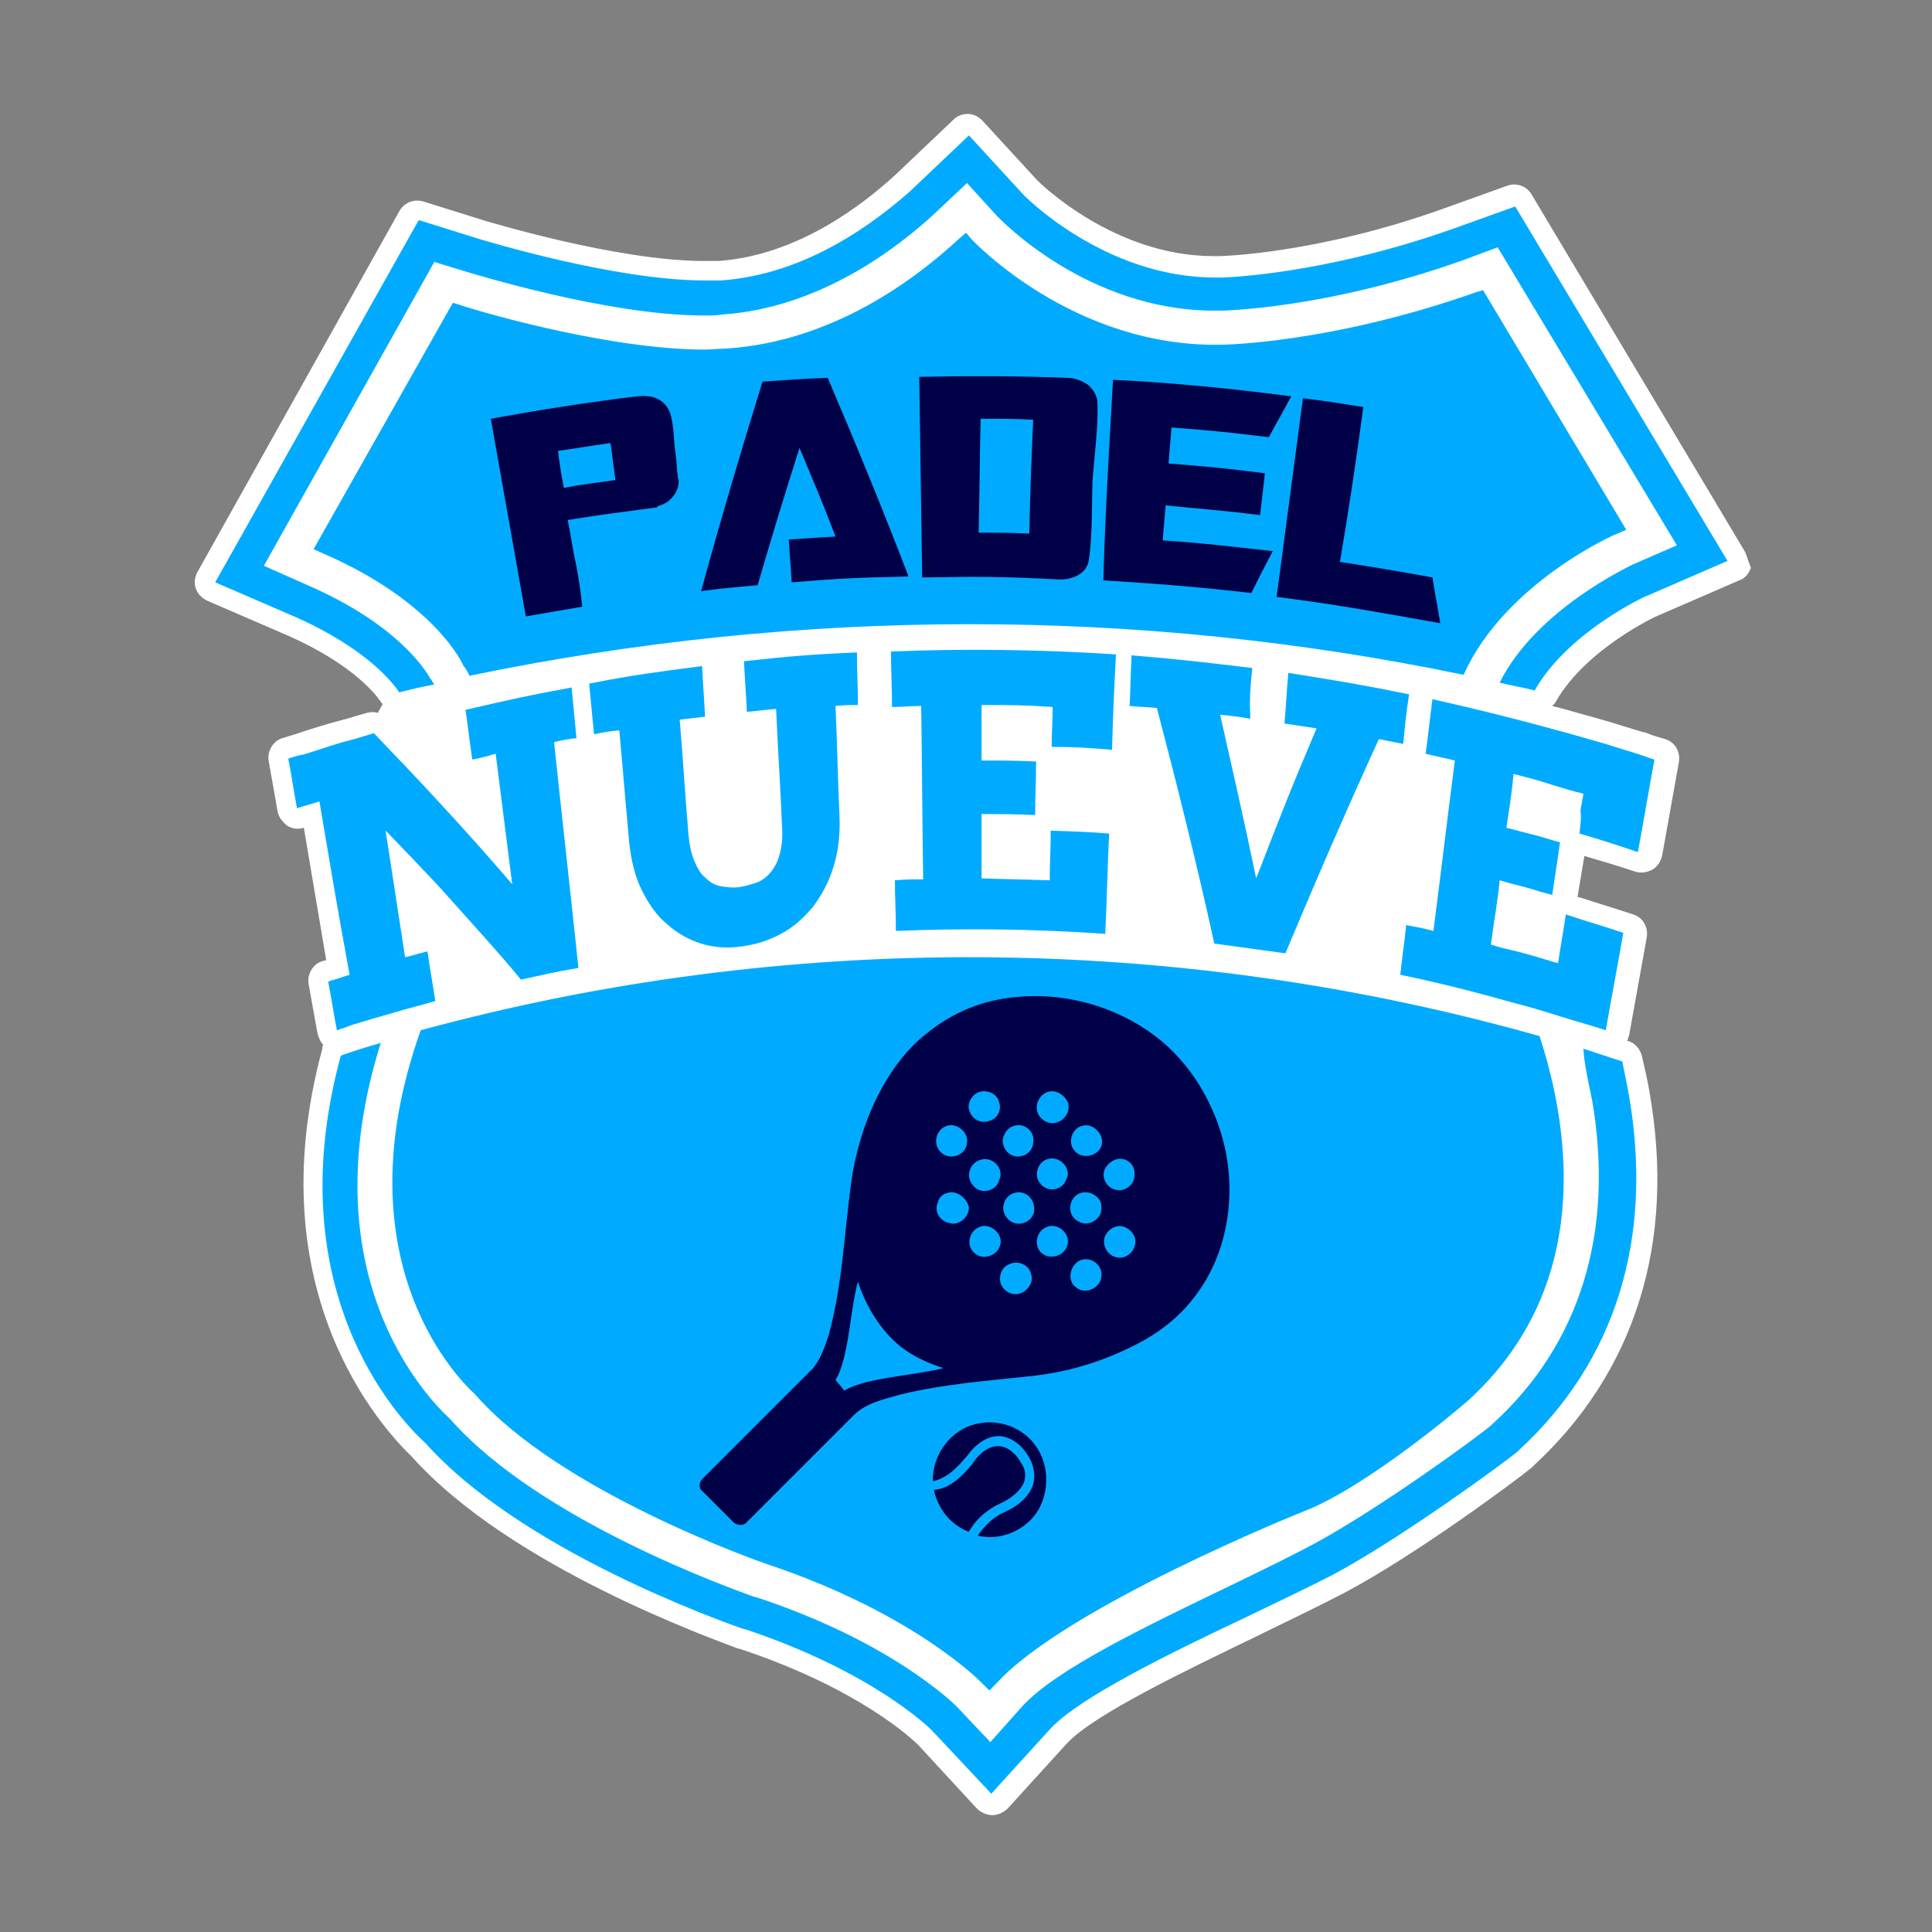 <svg xmlns="http://www.w3.org/2000/svg" xmlns:xlink="http://www.w3.org/1999/xlink" id="Capa_1" x="0px" y="0px" viewBox="0 0 198.4 198.4" style="enable-background:new 0 0 198.4 198.4;" xml:space="preserve"><rect x="0" y="0" width="198.4" height="198.4" fill="#808080" stroke="none"/><style type="text/css">	.st0{fill:#FFFFFF;}	.st1{fill:#00ABFF;}	.st2{fill:#000049;}</style><g>	<g>		<path class="st0" d="M179.1,56.5L157.3,20c-0.5-0.9-1.6-1.3-2.6-0.9l-6.4,2.3c-13.1,4.7-23,4.9-23.1,4.9l-0.2,0   c-0.1,0-0.3,0-0.4,0c-10.2,0-17.8-7.5-18.1-7.8l-5.6-6.1c-0.4-0.4-0.9-0.7-1.5-0.7c-0.6,0-1.1,0.2-1.5,0.6l-6,5.7   c-3.3,3-9.9,8.2-18.1,8.8c-0.4,0-0.9,0-1.5,0c-9,0-22.3-4.1-22.4-4.1l-6.4-2c-1-0.3-2,0.1-2.5,1L20.3,58.7   c-0.3,0.5-0.4,1.2-0.2,1.7c0.2,0.6,0.6,1,1.2,1.3l8.1,3.5c7.1,3.1,9.4,6.4,9.8,7c0,0,0.1,0.1,0.1,0.1l-0.5,0.9   c-0.4-0.1-0.7-0.1-1.1,0c-1.1,0.3-2,0.6-2.8,0.8c-1.5,0.4-2.8,0.8-4.6,1.4l-1.3,0.4c-1,0.3-1.6,1.4-1.4,2.4l0.9,5.1   c0.1,0.6,0.5,1.1,1,1.5c0.5,0.3,1.1,0.4,1.7,0.2l2.3,13.6c-0.1,0-0.3,0.1-0.4,0.1c-1,0.3-1.6,1.4-1.4,2.4l0.9,5   c0.1,0.4,0.3,0.9,0.6,1.2c-0.1,0.1-0.1,0.2-0.1,0.4c-6.8,25.1,6.3,39.1,9.2,41.9c10.2,11.4,31.2,18.8,33.5,19.7l0.1,0   c12.4,4.1,17.9,9.4,18.4,9.9l6,6.5c0.4,0.4,1,0.7,1.6,0.7c0,0,0,0,0,0c0.6,0,1.2-0.3,1.6-0.7l6-6.6c2.7-3,12.4-7.6,19.4-11   l0.2-0.1c3.3-1.6,6.4-3.1,8.9-4.4c7.4-3.9,18-11.8,19.3-12.9l0.2-0.2c10.4-9.6,14.6-22.9,11.9-38.3c-0.2-1.2-0.5-2.5-0.8-3.8   c-0.2-0.7-0.7-1.3-1.4-1.5c0,0-0.1,0-0.1,0c0-0.1,0.1-0.2,0.1-0.3c0-0.1,0.1-0.2,0.1-0.3l1.8-10c0.2-1.1-0.4-2.1-1.4-2.4   c-2.1-0.7-3.2-1-5-1.6l-0.7-0.2l0.7-4.2c2,0.6,3.1,0.9,5.2,1.6c0.6,0.2,1.2,0.1,1.8-0.2c0.5-0.3,0.9-0.9,1-1.5l1.7-9.5   c0.2-1.1-0.4-2.1-1.4-2.4c-0.7-0.2-1.4-0.4-2.1-0.7l-0.1,0c-1.4-0.4-2.9-0.9-4.3-1.3c-1.4-0.4-2.9-0.8-4.3-1.2   c-0.3-0.1-0.5-0.1-0.8-0.2c0.2-0.2,0.3-0.3,0.4-0.5c3.1-5.4,10.4-8.8,10.5-8.8l8.3-3.6c0.6-0.2,1-0.7,1.2-1.3   C179.5,57.6,179.4,57,179.1,56.5z"></path>	</g>	<g>		<g>			<path class="st1" d="M44.4,70l-0.1-0.2l-0.1-0.1c-0.5-0.9-3.4-5.6-12.6-9.6l-4.5-2l17.5-31.2l3.6,1.1c0.1,0,14.1,4.4,24.1,4.4    c0.7,0,1.3,0,1.9-0.1c10-0.7,17.9-6.8,21.7-10.3l3.4-3.2l3.1,3.4c0.4,0.4,9.3,9.7,22.3,9.7c0.2,0,0.4,0,0.5,0l0.1,0    c0.1,0,10.7-0.1,25-5.2l3.5-1.3L172.2,56l-4.6,2c-0.1,0.1-9.8,4.5-13.6,12.1c1.2,0.3,2.4,0.5,3.6,0.8c3.4-6,11.4-9.7,11.5-9.7    l8.3-3.6l-21.8-36.4l-6.4,2.3c-13.6,4.8-23.7,5-23.8,5l-0.1,0c-0.2,0-0.3,0-0.5,0c-11.4,0-19.6-8.4-19.7-8.5l-5.6-6.1l-6,5.7    C90,22.7,82.9,28.2,74,28.8c-0.5,0-1.1,0-1.6,0c-9.4,0-22.9-4.2-23-4.2l-6.4-2L22.1,59.8l8.1,3.5c7.5,3.3,10.2,6.9,10.8,7.8    c1.2-0.3,2.4-0.6,3.6-0.8L44.4,70z"></path>		</g>		<g>			<path class="st1" d="M163.5,113c2.3,13.5-1.2,25-10.2,33.2l-0.1,0.1c-1.1,1-11.5,8.6-18.2,12.2c-2.4,1.3-5.5,2.8-8.8,4.4    c-8.7,4.2-17.7,8.5-21.2,12.3l-3.3,3.7l-3.4-3.6c-0.3-0.3-6.7-6.7-20.7-11.3l-0.1,0c-2.2-0.8-22-7.8-31.2-18.2l-0.1-0.1    c-2.6-2.4-14.5-15-7.1-38.6c-1.4,0.4-2.7,0.8-4.1,1.3c-6.5,23.9,5.7,37.1,8.7,39.8c9.8,11,30.4,18.3,32.7,19.1l0.1,0    c13.2,4.4,19,10.2,19.2,10.4l6.1,6.5l6-6.6c3-3.3,12.5-7.9,20.1-11.5c3.3-1.6,6.5-3.1,9-4.4c7.1-3.8,17.7-11.6,18.9-12.6l0.2-0.2    c9.9-9.1,13.8-21.7,11.3-36.3c-0.2-1.2-0.5-2.5-0.7-3.6c-1.3-0.4-2.7-0.9-4-1.3C162.7,109.3,163.1,111.1,163.5,113z"></path>		</g>		<g>			<path class="st1" d="M43.2,105.8c-8.6,24.2,4.5,36.4,5.6,37.4c8.6,9.9,29,17.1,29.9,17.4c15.3,5.1,22.1,12.2,22.2,12.3l0.7,0.7    l0.7-0.7c7-7.8,31.3-17.6,31.6-17.7c6.5-2.5,16.6-11.1,17-11.5c12.6-11.6,10.4-27.5,7.2-37.3C120.6,95.8,80.7,95.6,43.2,105.8z"></path>		</g>		<g>			<path class="st1" d="M150.3,69.3c4.2-9.4,15.6-14.5,15.8-14.5l0.9-0.4l-14.7-24.6l-0.7,0.2c-15,5.3-26.1,5.4-26.2,5.4    c-15.2,0.3-25.5-10.7-25.6-10.8l-0.6-0.7l-0.7,0.6c-4.2,3.9-12.8,10.6-24,11.3c-0.7,0-1.4,0.1-2.1,0.1c-10.6,0-25.1-4.5-25.2-4.6    l-0.7-0.2L32.2,56.4l0.9,0.4c11.6,5,14.5,11.5,14.5,11.6l0.1,0.1c0.2,0.3,0.4,0.6,0.5,0.9C81.9,62.4,116.7,62.3,150.3,69.3z"></path>		</g>	</g>	<g>		<g>			<path class="st1" d="M29.6,77.9c0.4,2,0.5,3,0.9,5.1c0.9-0.3,1.4-0.4,2.3-0.7c1.2,7.1,1.8,10.7,3.1,17.8    c-0.9,0.3-1.3,0.4-2.2,0.7c0.4,2,0.5,3,0.9,5c0.5-0.2,1-0.3,1.4-0.5c1.6-0.5,3-0.9,4.4-1.3c1.3-0.4,2.6-0.7,4.3-1.2    c-0.3-2-0.5-3-0.8-5.1c-0.9,0.2-1.4,0.4-2.3,0.6c0,0,0,0,0,0c-0.8-5.2-1.2-7.8-2-13c0.9,0.9,1.8,1.9,2.7,2.8    c1.3,1.4,2.7,2.8,4,4.3c2.4,2.7,4.9,5.4,7.2,8.2c2.3-0.5,3.5-0.8,5.9-1.2c-0.8-7.7-1.7-15.5-2.5-23.2c0.9-0.2,1.4-0.3,2.3-0.4    c-0.2-2.1-0.3-3.1-0.5-5.2c-4.4,0.8-6.6,1.3-10.9,2.3c0.3,2,0.4,3.1,0.7,5.1c1-0.2,1.4-0.3,2.4-0.6c0.7,5.4,1,8,1.7,13.4    c-2.4-2.8-4.9-5.6-7.4-8.3c-2.2-2.4-4.5-4.8-6.8-7.2c-1.1,0.3-1.9,0.6-2.8,0.8c-1.5,0.4-2.8,0.9-4.5,1.4    C30.4,77.6,30,77.8,29.6,77.9z"></path>		</g>		<g>			<path class="st1" d="M72.1,68.4c-4.6,0.6-7,0.9-11.6,1.8c0.2,2.1,0.3,3.1,0.5,5.2c1-0.2,1.5-0.3,2.6-0.4c0.4,4.6,0.6,6.8,1,11.4    c0.2,1.9,0.6,3.6,1.3,5c0.7,1.4,1.5,2.6,2.6,3.5c1,0.9,2.2,1.6,3.5,2c1.3,0.4,2.7,0.5,4.1,0.3c1.5-0.2,2.8-0.6,4.1-1.3    c1.3-0.7,2.3-1.6,3.3-2.8c0.9-1.2,1.6-2.5,2.1-4.1c0.5-1.6,0.7-3.4,0.6-5.4c-0.2-4.5-0.2-6.7-0.4-11.1c0.9-0.1,1.4-0.1,2.3-0.1    C88.1,70.1,88,69.1,88,67c-4.7,0.2-7,0.4-11.6,0.9c0.1,2.1,0.2,3.1,0.3,5.2c1.2-0.1,1.8-0.2,3-0.3c0.2,4.7,0.4,7.1,0.6,11.9    c0.1,1.2,0,2.1-0.2,2.9c-0.2,0.8-0.5,1.4-0.9,1.9c-0.4,0.5-0.9,0.9-1.4,1.1c-0.6,0.2-1.2,0.4-1.9,0.5c-0.7,0.1-1.3,0-1.9-0.1    c-0.6-0.1-1.1-0.4-1.6-0.9c-0.5-0.4-0.8-1-1.1-1.7c-0.3-0.7-0.5-1.6-0.6-2.7c-0.4-4.7-0.5-7.1-0.9-11.8c1-0.1,1.6-0.2,2.6-0.3    C72.3,71.5,72.2,70.5,72.1,68.4z"></path>		</g>		<g>			<path class="st1" d="M114.2,77c0.1-3.9,0.2-5.9,0.4-9.8c-7.7-0.5-15.4-0.6-23.1-0.3c0,2.3,0.1,3.4,0.1,5.7c1.2,0,1.8-0.1,3-0.1    c0.1,7.1,0.1,10.7,0.2,17.8c-1.1,0-1.7,0-2.9,0.1c0,2.1,0.1,3.1,0.1,5.2c7.2-0.3,14.3-0.2,21.5,0.3c0.2-4.1,0.2-6.2,0.4-10.3    c-2.4-0.2-3.6-0.2-6-0.3c0,2-0.1,3.1-0.1,5.1c-2.8-0.1-4.2-0.1-7-0.2c0-2.7,0-4,0-6.6c2.2,0,3.3,0,5.5,0.1c0-2.2,0.1-3.3,0.1-5.5    c-2.2-0.1-3.4-0.1-5.6-0.1c0-2.3,0-3.4,0-5.7c2.9,0,4.4,0,7.3,0.2c0,1.6-0.1,2.4-0.1,4.1C110.6,76.7,111.8,76.8,114.2,77z"></path>		</g>		<g>			<path class="st1" d="M128.6,68.6c-5-0.6-7.5-0.9-12.4-1.3c-0.1,2.1-0.1,3.1-0.2,5.2c1.1,0.1,1.7,0.1,2.8,0.2    c2.1,8,4.1,16,5.9,24.2c2.9,0.4,4.4,0.6,7.3,1c3.1-7.4,6.3-14.8,9.6-22c1,0.2,1.5,0.3,2.5,0.5c0.2-2.1,0.3-3.1,0.6-5.1    c-4.9-1-7.4-1.4-12.4-2.2c-0.2,2.1-0.2,3.1-0.4,5.2c1.3,0.2,2,0.3,3.3,0.5c-2.6,6.1-3.8,9.2-6.2,15.4c-1.4-6.7-2.2-10.1-3.7-16.8    c1.2,0.1,1.8,0.2,3.1,0.4C128.3,71.7,128.4,70.6,128.6,68.6z"></path>		</g>		<g>			<path class="st1" d="M162.2,85.6c2.4,0.7,3.6,1.1,6,1.9c0.7-3.8,1-5.7,1.7-9.5c-0.7-0.2-1.4-0.5-2.1-0.7    c-1.4-0.4-2.8-0.9-4.3-1.3c-1.4-0.4-2.8-0.8-4.3-1.2c-4-1.1-8.1-2.1-12.1-3c-0.3,2.3-0.4,3.4-0.7,5.6c1.2,0.3,1.8,0.4,3,0.7    c-0.9,7-1.3,10.5-2.2,17.5c-1.1-0.3-1.7-0.4-2.8-0.6c-0.2,2-0.4,3.1-0.6,5.1c3.9,0.8,7.8,1.8,11.7,2.9c1.6,0.4,3.2,0.9,4.8,1.4    c1.6,0.5,3.1,0.9,4.6,1.4c0,0,0,0,0,0c0.7-4,1.1-6,1.8-10c-2-0.7-3.2-1-5-1.6c-0.3-0.1-0.6-0.2-0.9-0.3c-0.3,2-0.5,3-0.8,5    c-0.5-0.1-1-0.3-1.4-0.4c-1.6-0.5-2.8-0.8-4.5-1.2c-0.3-0.1-0.7-0.2-1-0.3c0.2-1.3,0.3-2.3,0.5-3.4c0.1-0.9,0.3-1.9,0.4-3.2    c1.3,0.4,2.3,0.6,3.3,0.9c0.6,0.2,1.3,0.4,2.1,0.6c0.3-2.1,0.5-3.2,0.8-5.4c-1.1-0.3-2-0.6-2.8-0.8c-0.8-0.2-1.6-0.4-2.7-0.7    c0.3-2.1,0.5-3.2,0.7-5.2c0-0.1,0-0.2,0-0.3c0,0,0.1,0,0.1,0c1.6,0.4,2.7,0.7,3.9,1.1c1,0.3,1.9,0.6,3.2,0.9    c-0.1,0.7-0.2,1.2-0.3,1.7C162.4,84,162.3,84.7,162.2,85.6z"></path>		</g>	</g>	<g>		<g>			<g>				<path class="st2" d="M59.2,58.2c0.3,1.6,0.4,2.4,0.6,4.1c-2.3,0.4-3.5,0.6-5.8,1c-1.2-6.8-2.4-13.5-3.6-20.3     c5-0.9,10-1.7,15-2.3c0.9-0.1,1.7,0,2.2,0.3c0.6,0.3,1.1,0.9,1.3,1.7c0.3,1.2,0.3,2.5,0.4,3.3c0.1,0.8,0.2,1.5,0.2,1.9     c0,0.5,0.1,0.8,0.1,1c0,0.2,0.1,0.4,0.1,0.5c0,0.7-0.3,1.3-0.7,1.7c-0.3,0.4-0.8,0.7-1.5,0.9c0,0,0,0.1,0,0.1     c-3.7,0.5-5.5,0.7-9.2,1.3C58.7,55.4,58.8,56.4,59.2,58.2C59.1,58.3,59.1,58.3,59.2,58.2z M63.2,49.3c-0.2-1.5-0.3-2.3-0.5-3.8     c-2.2,0.3-3.2,0.5-5.4,0.8c0.2,1.5,0.3,2.3,0.6,3.8C60,49.7,61.1,49.6,63.2,49.3z"></path>			</g>			<g>				<path class="st2" d="M78.3,39.2c2.7-0.2,4-0.3,6.7-0.4c2.9,6.8,5.7,13.6,8.3,20.4c-4.8,0.1-7.2,0.2-12,0.6     c-0.1-1.8-0.2-2.6-0.3-4.4c1.9-0.1,2.9-0.2,4.8-0.3c-1.4-3.7-2.2-5.5-3.7-9.1c-1.5,4.7-2.9,9.3-4.3,14.1     c-2.3,0.2-3.5,0.3-5.8,0.6C74,53.4,76.1,46.3,78.3,39.2z"></path>			</g>			<g>				<path class="st2" d="M94.7,59.3c-0.1-6.9-0.2-13.7-0.3-20.6c5-0.1,10.1-0.1,15.1,0.1c0.9,0,1.6,0.3,2.2,0.7c0.5,0.4,1,1.1,1,1.9     c0.1,2.3-0.3,5.2-0.5,7.9c-0.1,2.6,0,5.8-0.4,8.3c-0.2,1.2-1.5,2-3.2,1.9C103.1,59.2,100.3,59.2,94.7,59.3z M105.7,54.8     c0.1-4.7,0.2-7,0.4-11.7c-2.2-0.1-3.3-0.1-5.4-0.1c-0.1,4.7-0.1,7-0.2,11.7C102.6,54.7,103.7,54.7,105.7,54.8z"></path>			</g>			<g>				<path class="st2" d="M114.3,39c6.1,0.3,12.2,0.9,18.3,1.7c-0.9,1.7-1.4,2.5-2.3,4.2c-4-0.5-6-0.7-10-1c-0.1,1.5-0.2,2.2-0.3,3.7     c4,0.3,5.9,0.5,9.9,1c-0.2,1.7-0.3,2.6-0.5,4.3c-3.9-0.5-5.8-0.6-9.7-1c-0.1,1.4-0.2,2.2-0.3,3.6c4.5,0.3,6.8,0.6,11.3,1.1     c-0.9,1.7-1.3,2.5-2.2,4.3c-5.1-0.6-10.2-1-15.2-1.3C113.5,52.7,113.9,45.9,114.3,39z"></path>			</g>			<g>				<path class="st2" d="M137.6,57.7c3.8,0.6,5.7,0.9,9.5,1.6c0.3,1.9,0.5,2.8,0.8,4.7c-5.6-1-11.1-2-16.8-2.7     c0.9-6.8,1.8-13.6,2.7-20.4c2.5,0.3,3.7,0.5,6.2,0.9C139.3,47.1,138.5,52.4,137.6,57.7z"></path>			</g>		</g>	</g>	<g>		<g>			<path class="st2" d="M106.3,148.4c-1.3-1.8-3.7-2.7-5.9-2.2c-2.7,0.5-4.7,3.2-4.6,5.9c1.5-0.3,2.6-1.5,3.6-2.7    c0.8-1.1,2.1-2.1,3.5-1.9c1.2,0.2,2.2,1.1,2.8,2.2c0.5,0.9,0.7,2,0.3,3c-0.5,1.2-1.7,2.1-2.9,2.6c-1.1,0.5-2,1.4-2.7,2.4    c2.1,0.5,4.3-0.3,5.7-1.9C107.8,153.8,107.9,150.5,106.3,148.4z"></path>		</g>		<g>			<path class="st2" d="M104.9,150.3c-0.5-0.9-1.3-1.8-2.5-1.8c-1.2,0.1-2,1-2.6,1.9c-1,1.2-2.3,2.5-3.9,2.6    c0.4,1.9,1.7,3.6,3.6,4.3c0.7-1.3,1.9-2.3,3.2-2.9c0.9-0.4,1.7-1,2.2-1.7C105.4,152,105.4,151,104.9,150.3z"></path>		</g>		<g>			<g>				<g>					<path class="st2" d="M104.2,102.4c4.7-0.5,9.6,0.7,13.6,3.4c3.9,2.6,6.6,6.8,7.8,11.3c1.4,5.3,0.6,11.4-2.8,15.9      c-1.6,2.2-3.8,3.9-6.2,5.1c-3.3,1.7-6.9,2.8-10.6,3.2c-4.5,0.5-9,0.8-13.5,1.9c-1.8,0.5-3.7,0.9-5,2.3      c-3.6,3.6-7.2,7.2-10.8,10.8c-0.3,0.4-1,0.4-1.4,0c-1.1-1.1-2.2-2.2-3.2-3.2c-0.4-0.3-0.3-1,0.1-1.3c3.8-3.8,7.5-7.5,11.3-11.3      c0.8-1,1.2-2.2,1.6-3.4c1.4-5.1,1.6-10.4,2.3-15.6c0.4-3,1.3-6,2.6-8.7c1.3-2.6,3-5,5.2-6.7C97.9,103.9,101,102.7,104.2,102.4z       M100.7,112.1c-0.9,0.2-1.5,1.3-1.1,2.1c0.3,0.8,1.2,1.2,2,0.9c0.8-0.2,1.3-1.1,1-1.9C102.5,112.5,101.6,111.9,100.7,112.1z       M107.7,112.1c-0.8,0.2-1.4,1.1-1.2,2c0.2,0.8,1.1,1.4,1.9,1.2c0.9-0.2,1.5-1.1,1.3-2C109.4,112.5,108.5,111.9,107.7,112.1z       M97.3,115.6c-1.2,0.3-1.6,2-0.6,2.8c0.9,0.8,2.5,0.2,2.6-1C99.5,116.3,98.3,115.3,97.3,115.6z M104.2,115.6      c-0.5,0.1-0.9,0.5-1.1,1c-0.4,0.8,0.2,1.9,1,2.1c0.9,0.3,2-0.4,2-1.4C106.3,116.2,105.2,115.3,104.2,115.6z M111.2,115.6      c-1.1,0.2-1.6,1.7-0.9,2.5c0.7,1,2.4,0.7,2.8-0.4C113.5,116.6,112.3,115.3,111.2,115.6z M100.7,119.1c-1.1,0.3-1.6,1.7-0.8,2.6      c0.7,1,2.4,0.7,2.7-0.5C103.2,120,101.9,118.7,100.7,119.1z M107.7,119c-1.1,0.2-1.6,1.7-0.9,2.5c0.7,1,2.3,0.8,2.7-0.4      C110.1,120.1,108.9,118.7,107.7,119z M114.5,119.1c-0.5,0.2-0.9,0.6-1.1,1.1c-0.3,0.9,0.4,1.9,1.3,2c0.9,0.2,1.9-0.7,1.8-1.6      C116.6,119.5,115.5,118.7,114.5,119.1z M97.3,122.5c-0.5,0.1-0.9,0.5-1,1c-0.4,0.9,0.2,1.9,1.2,2.1c1,0.3,2-0.6,2-1.6      C99.3,123,98.2,122.2,97.3,122.5z M104.2,122.5c-0.5,0.1-1,0.6-1.1,1.1c-0.3,0.8,0.3,1.8,1.1,2c1,0.3,2.1-0.5,2-1.5      C106.2,123,105.2,122.2,104.2,122.5z M111,122.5c-1.3,0.4-1.5,2.3-0.3,2.9c1,0.7,2.5-0.2,2.4-1.4      C113.2,123,112,122.2,111,122.5z M100.6,126c-1.1,0.4-1.4,1.9-0.6,2.6c0.8,0.9,2.4,0.4,2.7-0.7      C103.1,126.8,101.7,125.5,100.6,126z M107.5,126c-1.1,0.4-1.4,2-0.5,2.7c0.8,0.7,2.3,0.3,2.6-0.8      C110,126.8,108.7,125.5,107.5,126z M114.5,126c-0.4,0.1-0.8,0.5-1,0.9c-0.4,0.9,0.2,2,1.1,2.2c1,0.3,2-0.6,2-1.6      C116.6,126.5,115.4,125.6,114.5,126z M111,129.4c-1.1,0.4-1.5,2.1-0.5,2.8c0.9,0.8,2.5,0.1,2.6-1.1      C113.3,130,112.1,129,111,129.4z M103.7,129.8c-0.6,0.2-1,0.8-1,1.4c-0.1,0.9,0.7,1.7,1.6,1.7c1,0,1.9-1.1,1.6-2      C105.7,129.9,104.6,129.4,103.7,129.8z M88.1,131.6c-0.7,2.7-0.8,5.5-1.5,8.1c-0.2,0.7-0.4,1.4-0.8,2c0.3,0.4,0.6,0.7,0.9,1.1      c0.7-0.4,1.6-0.7,2.4-0.9c2.6-0.6,5.2-0.8,7.8-1.4c-1.6-0.5-3.1-1.2-4.4-2.2C90.4,136.6,88.9,134.1,88.1,131.6z"></path>				</g>			</g>		</g>	</g></g></svg>